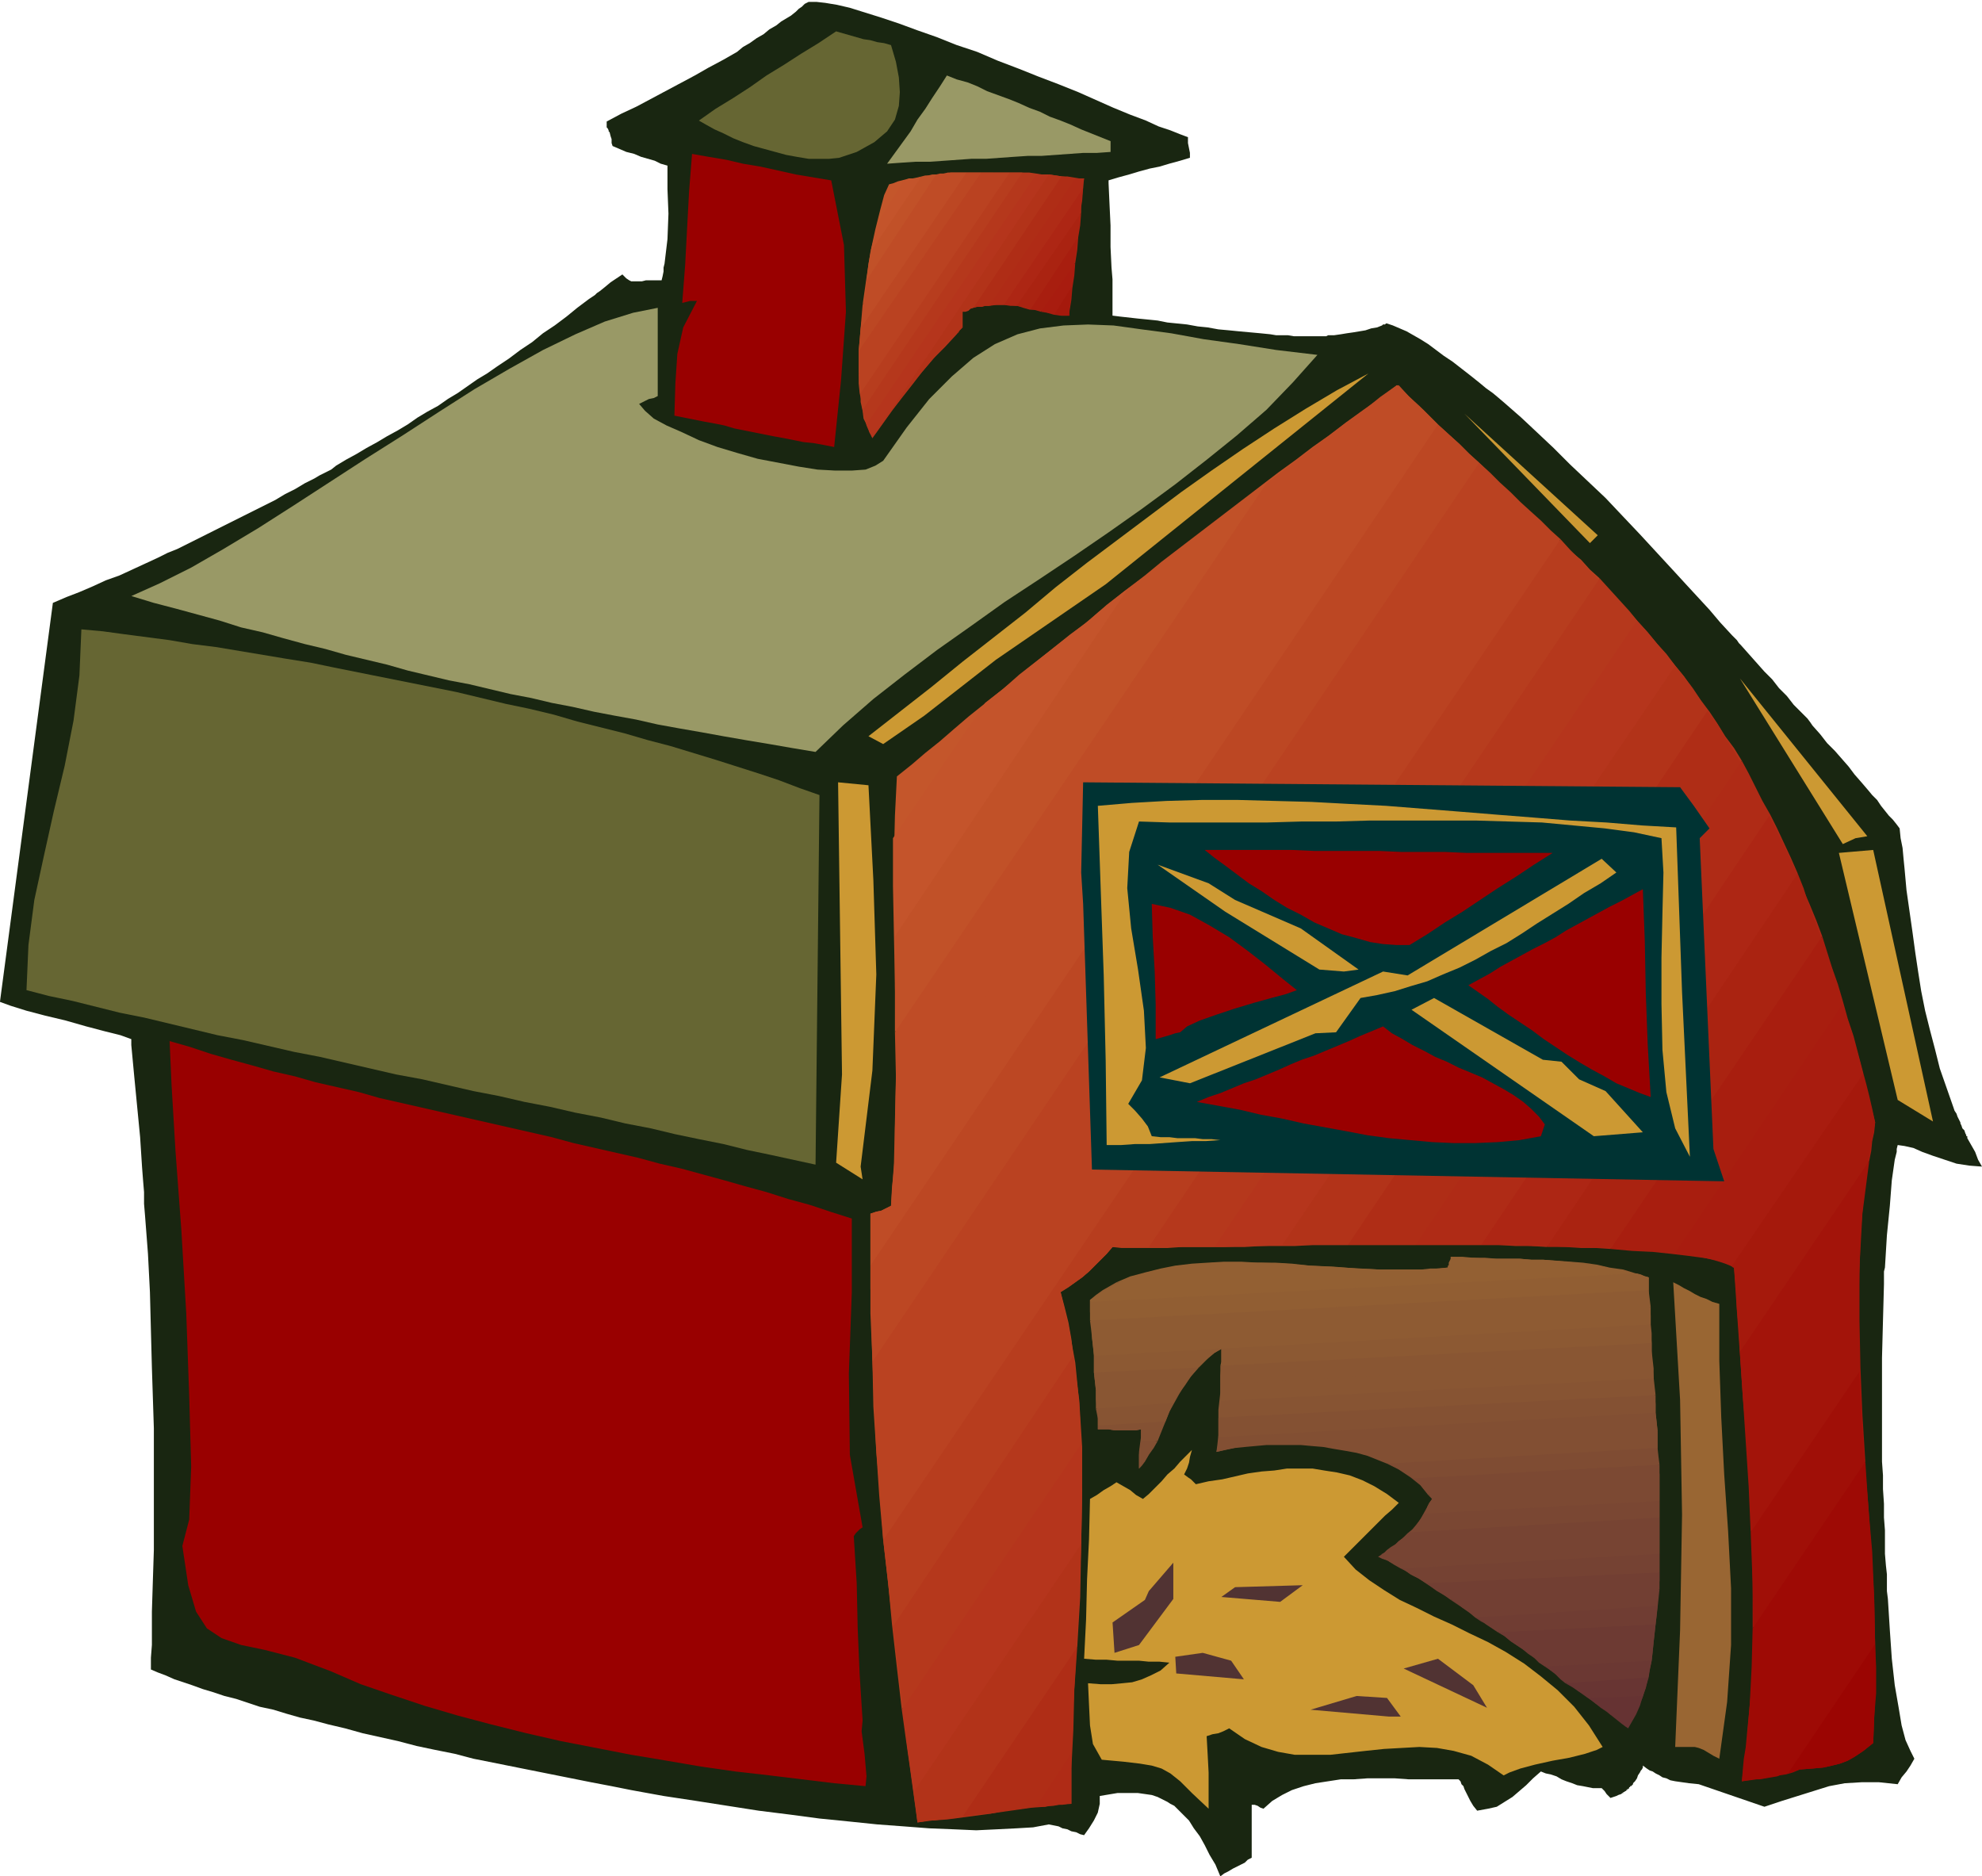<svg xmlns="http://www.w3.org/2000/svg" width="2.022in" height="1.914in" fill-rule="evenodd" stroke-linecap="round" preserveAspectRatio="none" viewBox="0 0 2022 1914"><style>.pen1{stroke:none}.brush3{fill:#633}.brush6{fill:#6d3a33}.brush8{fill:#723f33}.brush10{fill:#743}.brush12{fill:#7c4933}.brush14{fill:#824f33}.brush17{fill:#895633}.brush19{fill:#8e5b33}.brush21{fill:#936033}.brush22{fill:#c4562b}.brush23{fill:#c4542b}.brush24{fill:#c15128}.brush25{fill:#bf4c26}.brush26{fill:#bc4723}.brush27{fill:#ba4221}.brush28{fill:#b73d1e}.brush29{fill:#b5381c}.brush30{fill:#b5351c}.brush31{fill:#b23319}.brush32{fill:#af2d16}.brush33{fill:#af2b16}.brush34{fill:#ad2614}.brush35{fill:#aa2311}.brush36{fill:#a81e0f}.brush37{fill:#a81c0f}.brush38{fill:#a5190c}.brush39{fill:#a3140a}.brush41{fill:#9e0a05}.brush44{fill:#c93}.brush45{fill:#513333}.brush46{fill:#900}.brush48{fill:#663}.brush49{fill:#996}</style><path d="m1800 1843 18-6 16-5 16-5 16-5 16-3 17-1h18l19 2 4-7 5-6 4-6 4-7-4-8-5-11-4-15-3-18-4-23-3-27-2-29-2-32-1-8v-17l-1-9-1-12v-24l-1-13v-14l-1-15v-14l-1-14v-106l1-38 1-37v-13l1-4 2-33 3-30 2-26 3-21 1-4 1-4v-3l1-4 7 1 9 2 9 4 11 4 12 4 12 4 13 2 13 1-4-7-3-8-4-7-4-7v-2h-1v-1l-1-2-1-3-2-2-1-3-1-2v-1l-1-2-1-2-1-2-1-3-2-3-1-3-7-20-7-20-5-20-5-19-5-20-4-20-3-19-3-20-3-22-3-21-3-21-2-22-1-10-1-11-2-10-1-10-3-4-4-5-4-4-4-5-4-5-4-6-5-5-5-6-6-7-7-8-6-8-7-8-7-8-8-8-7-9-8-9-2-3-3-4-3-3-3-3-8-8-7-9-8-8-7-9-8-8-8-9-8-9-8-9-2-2-2-3-3-3-2-2-12-13-11-13-12-13-12-13-11-12-12-13-12-13-12-13-18-19-17-18-18-17-18-17-17-17-17-16-16-15-16-14-7-6-6-5-7-5-6-5-10-8-9-7-9-7-9-6-8-6-8-6-8-5-7-4-7-4-7-3-7-3-6-2h-1l-1 1h-2l-1 1-5 2-6 1-6 2-6 1-6 1-7 1-6 1-7 1h-6l-2 1h-33l-6-1h-12l-6-1-10-1-11-1-11-1-10-1-11-1-11-2-10-1-11-2-10-1-10-1-10-2-10-1-10-1-9-1-9-1-8-1v-37l-1-12-1-21v-22l-1-21-1-22v-3l10-3 11-3 10-3 11-3 10-2 10-3 11-3 10-3v-5l-1-5-1-5v-6l-8-3-10-4-12-4-13-6-16-6-17-7-18-8-18-8-20-8-21-8-20-8-21-8-21-9-21-7-20-8-20-7-19-7-18-6-16-5-16-5-13-3-12-2-9-1h-8l-4 2-3 3-3 2-3 3-5 4-5 3-5 3-5 4-7 4-6 5-7 4-7 5-7 4-6 5-7 4-7 4-15 8-14 8-15 8-15 8-15 8-15 8-15 7-15 8v6l1 1 1 2v1l1 1 1 4 1 3v4l1 3 7 3 7 3 8 2 7 3 7 2 7 2 6 3 7 2v24l1 25-1 26-3 25-1 4v4l-1 5-1 4h-16l-4 1h-11l-2-1-3-2-2-2-2-2-6 4-6 4-6 5-5 4-3 2-2 2-3 2-3 2-12 9-11 9-12 9-12 8-11 9-12 8-12 9-12 8-10 7-10 6-10 7-10 7-10 6-10 7-11 6-10 6-10 7-10 6-11 6-10 6-11 6-10 6-11 6-10 6-5 4-6 3-6 3-5 3-10 5-10 6-10 5-10 6-10 5-10 5-10 5-10 5-10 5-10 5-10 5-10 5-10 5-10 5-10 4-10 5-13 6-13 6-13 6-14 5-13 6-14 6-13 5-14 6-54 407 11 4 16 5 19 5 21 5 21 6 19 5 16 4 11 4v6l3 32 3 31 3 31 2 31 1 13 1 12v12l1 12 3 39 2 39 1 39 1 38 1 31 1 31v124l-1 31-1 32v34l-1 13v12l7 3 8 3 9 4 9 3 9 3 11 4 10 3 12 4 12 3 12 4 12 4 14 3 13 4 14 4 14 3 15 4 17 4 18 5 18 4 18 4 19 5 19 4 20 4 19 5 20 4 20 4 20 4 20 4 20 4 20 4 21 4 20 4 33 6 33 5 32 5 32 5 32 4 30 4 30 3 29 3 27 2 26 2 25 1 23 1 21-1 20-1 17-1 16-3 5 1 5 1 4 2 5 1 4 2 5 1 4 2 4 1 5-7 5-8 4-8 2-9v-8l6-1 6-1 6-1h21l7 1 7 1 6 2 6 3 4 2 3 2 4 2 3 3 6 6 6 6 5 8 6 8 5 9 5 10 6 10 5 12 4-3 4-2 5-3 4-2 4-2 4-2 3-3 4-2v-54h3l3 1 3 2 3 1 9-8 10-6 10-5 12-4 12-3 13-2 13-2h13l14-1h28l14 1h51l2 2 1 3 2 2 1 3 3 6 3 6 3 5 4 5 11-2 9-2 8-5 8-5 7-6 7-6 7-7 8-7 5 2 5 1 6 2 5 3 5 2 6 2 5 2 6 1 5 1 5 1h9l3 3 2 3 2 2 2 2 3-1 3-1 2-1 3-1 1-1h1v-1h1l1-1h1v-1h1v-1h1l1-1v-1h1v-1h1l1-1 1-1v-1l2-2 2-3 1-3 2-3 1-2 1-1 1-2v-2l4 3 3 2 3 1 3 2 4 2 3 2 4 1 4 2 5 1 7 1 7 1 10 1 67 23z" class="pen1" style="fill:#192611"/><path d="m1620 1732 7 5 6 5 6 4 5 4 5 4 5 4 4 3 3 2 4-7 4-7 4-9 3-10-56 2z" class="pen1 brush3"/><path d="m1597 1717 7 4 6 4 7 5 6 4 5 4 6 4 5 3 4 4 25-1 4-8 4-9 3-10 3-10-85 6z" class="pen1 brush3"/><path d="m1576 1700 6 4 6 4 6 5 5 4 6 4 5 4 5 3 5 4 56-2 3-8 2-9 2-9 2-10-109 6z" class="pen1" style="fill:#683533"/><path d="m1553 1682 6 4 6 5 6 4 5 4 6 5 5 4 5 5 5 4 85-6 1-8 2-9 1-9 1-10-134 7z" class="pen1" style="fill:#6b3833"/><path d="m1528 1665 7 4 6 5 6 4 6 4 6 5 6 4 5 5 6 4 109-6 1-9 1-10 1-9 1-9-161 8z" class="pen1 brush6"/><path d="m1505 1650 6 4 6 3 6 4 6 4 6 4 6 5 6 4 6 4 134-7 1-9 1-9 1-9 1-10-186 12z" class="pen1 brush6"/><path d="m1480 1632 6 4 6 4 6 4 6 4 6 4 6 5 6 4 6 4 161-8 1-8 1-9 1-9 1-10-213 11z" class="pen1" style="fill:#703d33"/><path d="m1455 1615 6 4 6 4 6 4 7 4 6 4 6 5 7 5 6 5 186-12v-8l1-9 1-9v-8l-238 11z" class="pen1 brush8"/><path d="m1429 1600 6 3 6 4 6 3 6 4 6 4 7 5 7 4 7 5 213-11v-36l-264 15z" class="pen1 brush8"/><path d="m1455 1615-8-5-8-4-7-5-7-4-6-3-5-3-4-2-4-1 2-1 2-2 2-1 3-1 278-16v37l-238 11z" class="pen1" style="fill:#754233"/><path d="m1429 1600-7-4-6-4-6-2-4-2 5-3 4-4 4-3 5-3 3-3 4-3 4-3 3-3 255-15v37l-264 15z" class="pen1 brush10"/><path d="m1453 1544-4 6-4 5-4 5-5 4-5 5-5 4-5 5-6 5 278-16v-36l-240 13z" class="pen1 brush10"/><path d="m1438 1563 7-7 5-8 5-9 6-10-1-1-1-1-1-1-1-1 236-11v34l-255 15z" class="pen1" style="fill:#7a4733"/><path d="m1453 1544 2-3 1-4 2-4 3-4-4-6-5-5-4-5-6-5 251-14v37l-240 13z" class="pen1 brush12"/><path d="m1415 1493 6 3 6 3 6 4 6 4 5 4 5 4 4 5 4 5 236-11v-10l-1-9-1-9v-9l-276 16z" class="pen1 brush12"/><path d="m1363 1477 12 2 11 3 11 3 10 4 10 4 9 5 8 5 8 5 251-14-1-8-1-9v-17l-328 17zm-193 10-2 3-1 2-2 3-3 3v-9l8-2z" class="pen1" style="fill:#7f4c33"/><path d="m1415 1493-10-4-10-4-11-3-11-2-12-2-11-2-12-1-11-1h-35l-11 1-11 1-10 1-10 2-9 2 1-4 1-4v-7l446-25 1 9 1 9v18l-276 16zm-234-23-4 7-5 7-4 7-6 7v-14l1-7 1-7h17z" class="pen1 brush14"/><path d="m1363 1477-16-2-16-2h-48l-15 2-14 3-13 3 1-8 1-9v-18l446-23v18l1 9 1 10-328 17zm-193 10 5-9 5-10 4-9 5-9-69 4v4h11l6 1h22l5-1v8l-1 7-1 8v8l8-2z" class="pen1 brush14"/><path d="m1245 1429-1 9-1 9v19l446-25v-9l-1-9-1-8v-9l-442 23zm-64 41 4-10 4-10 4-10 4-9-79 6 1 5 1 5v11h11l6 1h22l5-1v12h17z" class="pen1" style="fill:#845133"/><path d="M1245 1412v8l-1 9-1 9v8l446-23-1-9-1-9-1-9-1-9-440 25zm-56 38 4-10 5-9 5-9 5-8-90 4v9l1 9 1 9v9l69-4z" class="pen1" style="fill:#875433"/><path d="M1245 1393v36l442-23v-10l-1-9-1-9v-8l-440 23zm-48 38 5-9 7-9 6-9 8-9-107 5 1 9 1 9v19l79-6z" class="pen1 brush17"/><path d="M1245 1412v-9l1-9v-18l-7 4-6 5-5 4-5 5-4 5-4 5-4 5-3 5-90 4-1-9-1-9v-17l568-32 1 9v27l-440 25z" class="pen1 brush17"/><path d="m1245 1393 1-4v-13l-7 4-6 5-5 5-5 5-107 5v-18l-1-9-1-9 570-31v27l1 10-440 23z" class="pen1" style="fill:#8c5933"/><path d="m1112 1347 1 8 1 9 1 9 1 10 568-32v-9l-1-9-1-9v-8l-570 31z" class="pen1 brush19"/><path d="M1112 1328v10l1 9 1 9v8l570-31-1-8-1-8v-14l-4-1-4-2-4-1h-4l-554 29z" class="pen1 brush19"/><path d="M1112 1347v-21l6-5 7-5 7-4 7-4 267-13h44l9-1h9l9-1v-2h1l96-6 14 1 14 1 13 1 14 2 13 3 14 2 13 4 13 4v13l-570 31z" class="pen1" style="fill:#915e33"/><path d="M1112 1328v-2l19-12 19-9 21-7 22-5 23-3 23-2h48l24 1 24 2 25 1 24 2 24 1h47l22-2 1-2 1-3 1-3v-3h12l11 1h12l12 1h24l11 1h12l12 1 12 1 11 1 12 2 11 1 12 3 11 2 11 3-554 29z" class="pen1 brush21"/><path d="m1406 1295-17-1-18-1-17-1-18-1-18-2-17-1h-18l-17-1h-17l-17 1-16 1-17 2-15 3-16 4-15 4-14 6 267-13zm72-4v-3l1-2 1-2v-2l12 1h11l12 1h35l12 1h12l-96 6z" class="pen1 brush21"/><path d="m1151 600-15 12-15 12-14 12-15 11-15 12-15 12-15 12-14 12-15 12-15 12-15 12-14 12-15 13-15 12-14 12-15 12-2 40-1 41v41l1 41 238-355z" class="pen1 brush22"/><path d="m1005 717 18-14 17-15 18-14 18-14 18-14 18-14 17-15 18-14 18-13 18-14 18-14 18-14 19-14 18-14 18-13 18-14-379 560v-50l-1-49-1-50v-49l94-138z" class="pen1 brush23"/><path d="M1427 393h-2l-17 13-17 12-18 13-17 13-17 12-17 13-18 13-17 13-17 13-17 13-17 13-17 13-17 13-17 13-17 14-17 13-238 355v50l1 50v49l-1 49 514-760z" class="pen1 brush24"/><path d="m1467 433-5-5-5-5-5-5-6-5-5-5-5-5-5-5-6-5-17 12-16 13-17 12-16 12-17 13-16 12-17 13-17 13-379 560 1 45-1 45-1 44-3 43-6 3-4 2-5 1-6 2v53l579-858z" class="pen1 brush25"/><path d="m1427 393 10 11 11 10 10 10 10 10 11 10 10 9 10 10 10 9-619 917-1-38-1-37v-76l6-2 5-1 4-2 6-3 1-19 2-19 1-19v-20l514-760z" class="pen1 brush25"/><path d="m1467 433 11 10 11 10 10 10 11 10 10 10 10 10 9 10 10 9-655 969-3-46-1-48-2-47v-49l579-858z" class="pen1 brush26"/><path d="m1509 472 11 10 10 10 11 10 10 10 11 10 10 9 10 10 10 9-691 1021-4-45-3-45-2-46-2-46 619-917z" class="pen1 brush27"/><path d="m1549 512 11 10 11 10 10 10 11 10 10 10 11 9 9 10 10 9-460 682h-37l-6 7-6 6-6 6-6 6-7 6-7 5-7 5-8 5 4 15 4 16 3 17 2 17-184 276-5-44-5-45-3-45-4-44 655-969z" class="pen1 brush27"/><path d="m1592 550 10 11 10 10 10 11 10 10 10 11 9 10 10 10 9 10-431 639h-33l-15 1h-47l-9-1-6 7-6 6-6 6-6 6-7 6-7 5-7 5-8 5 8 34 7 38 4 41 2 42-183 271-5-43-5-44-4-43-5-43 691-1021z" class="pen1 brush28"/><path d="m1632 590 10 11 10 11 10 11 9 11 10 11 9 11 10 11 9 12-401 591-21 1h-19l-19 1h-77l460-682zM932 1828l-6-43-5-42-5-42-5-42 184-276 6 45 3 48v49l-1 50-171 253z" class="pen1 brush29"/><path d="m1670 633 10 11 10 12 9 11 10 12 9 11 8 12 8 11 8 12-367 545h-36l-18 1h-34l-17 1h-31l431-639zM920 1744l4 29 4 28 4 29 4 29 6-1 5-1h6l6-1 5-1 6-1h6l6-1 117-173 3-51 1-53 1-52-1-51-183 271z" class="pen1 brush30"/><path d="m1709 679 9 11 9 12 8 12 9 12 8 12 8 13 9 12 8 13-333 494h-136l401-591zM932 1828l1 8 1 7 1 8 1 8 15-2 15-1 15-2 15-2 15-2 15-3 16-2 15-2 36-55 2-49 3-53 3-55 2-56-171 253z" class="pen1 brush31"/><path d="m1742 725 9 12 8 13 8 13 8 13 8 14 7 14 8 14 7 14-294 438h-136l367-545zM982 1853l14-2 14-1 14-2 14-2 14-2 14-1 13-2 14-1v-36l2-39 1-41 3-44-117 173z" class="pen1 brush32"/><path d="m1777 776 7 13 7 14 7 14 8 14 7 14 7 15 7 15 7 16-256 381-16-1h-16l-17-1h-85l333-494zm-720 1067h9l4-1h5l5-1h4l5-1h4v-52l-36 55z" class="pen1 brush33"/><path d="m1805 832 7 14 7 14 7 15 7 15 6 16 7 16 7 17 6 16-216 319-15-1h-15l-16-1-16-1h-17l-17-1h-36l294-438z" class="pen1 brush34"/><path d="m1834 891 6 15 5 16 6 16 6 16 6 17 6 17 5 18 6 18-171 254-14-1-14-2-16-1-16-1h-17l-17-1h-37l256-381z" class="pen1 brush35"/><path d="m1859 955 5 16 5 16 6 17 5 17 5 18 6 18 5 19 5 19-134 196-8-3-10-3-12-2-15-2-17-2-19-2-21-1-22-2 216-319z" class="pen1 brush36"/><path d="m1907 1184 2-10 1-10 2-9 1-10-4-16-4-16-4-16-4-16-4-14-4-15-5-14-4-14-171 254 11 2 9 1 10 2 8 2 7 2 6 2 5 2 4 2 2 22 1 21 2 22 1 21 132-195z" class="pen1 brush37"/><path d="m1897 1299 1-38 3-38 5-39 7-39-3-14-3-13-3-12-3-11-134 196v1l1 1h1l3 45 3 43 3 44 4 45 115-171z" class="pen1 brush38"/><path d="m1907 1184-7 54-3 54-1 54 1 53-111 164-2-46-3-46-3-46-3-46 132-195z" class="pen1 brush39"/><path d="M1897 1299v48l1 48 2 48 3 48-115 170v-48l-1-48-2-47-3-48 115-171z" class="pen1 brush39"/><path d="m1897 1399 2 45 3 46 4 45 3 46-127 190 5-52 2-52-1-52-2-52 111-164z" class="pen1" style="fill:#a00f07"/><path d="m1903 1491 3 46 4 46 2 47 1 47-89 132-6 1-5 2-6 1-6 1-6 1h-6l-6 1-6 1 5-39 3-39 2-39 1-39 115-170z" class="pen1 brush41"/><path d="m1836 1805 13-1 11-1 9-2 8-2 8-3 7-4 9-6 10-8 2-50v-49l-1-49-3-49-127 190-1 11-2 12-1 11-1 12 8-1 7-1 8-1 7-2 8-1 7-1 7-2 7-3z" class="pen1 brush41"/><path d="m1836 1805 13-1 11-1 9-2 8-2 8-3 7-4 9-6 10-8 1-26 2-25v-26l-1-24-89 132 3-1 3-1 3-1 3-1z" class="pen1" style="fill:#9b0502"/><path d="m1754 1794 8-58 4-58v-58l-3-58-4-58-3-58-2-58v-58l-7-2-6-3-6-2-6-3-5-3-6-3-5-3-6-3 7 120 2 117-2 118-5 119h20l4 1 5 2 5 3 5 3 6 3z" class="pen1" style="fill:#963"/><path d="m1534 1811 6-3 11-4 15-4 18-4 17-3 16-4 12-4 6-3-14-22-15-19-17-17-17-14-17-13-19-12-18-10-19-9-18-9-18-8-18-9-17-8-16-10-15-10-14-11-12-13 7-7 6-6 7-7 8-8 7-7 7-7 7-6 7-7-12-9-13-8-12-6-13-5-13-3-13-2-12-2h-26l-13 2-13 1-14 2-13 3-13 3-14 2-13 3-3-3-2-2-3-2-4-3 3-6 2-6 1-6 2-7-6 6-6 6-6 7-7 6-6 7-7 7-6 6-6 5-7-4-6-5-7-4-7-4-6 4-7 4-7 5-7 4-1 41-2 41-1 41-2 40 12 1h11l11 1h22l10 1h11l10 1-9 8-10 5-9 4-10 3-10 1-11 1h-11l-13-1 1 22 1 21 3 19 9 16 22 2 17 2 12 2 10 3 9 5 10 8 12 12 17 16v-37l-1-19-1-18 6-2 6-1 5-2 6-3 16 11 17 8 17 5 17 3h36l18-2 18-2 19-2 18-1 18-1 18 1 17 3 18 5 17 9 16 11z" class="pen1 brush44"/><path d="m1517 1742-14-23-36-27-35 10 85 40zm-100 9h12l-14-19-31-2-47 14 80 7z" class="pen1 brush45"/><path d="m883 1822 1-10-2-23-3-23 1-11-3-47-2-47-1-46-3-48 2-3 2-2 2-2 3-2-13-74-1-83 3-83v-75l-22-7-21-7-22-6-22-7-22-6-21-6-22-6-22-6-22-5-22-6-22-5-22-5-22-5-22-6-22-5-22-5-22-5-22-5-22-5-22-5-22-5-22-5-21-6-22-5-22-5-21-6-22-5-21-6-22-6-21-6-21-7-21-6 2 45 4 67 6 81 5 85 3 84 2 72-2 54-7 27 6 40 8 27 11 17 15 10 20 7 24 5 31 8 37 14 30 13 32 11 33 11 34 10 34 9 36 9 35 8 36 7 36 7 36 6 35 6 35 5 35 4 33 4 33 4 32 3z" class="pen1 brush46"/><path d="m1269 1713-13-19-29-8-28 4 1 17 69 6zm-107-35 35-47v-37l-25 29-4 9-33 23 2 31 25-8zm144-44 23-17-69 2-14 10 60 5z" class="pen1 brush45"/><path d="m1759 1205-11-33-14-317 10-10-16-23-14-19-609-5-2 92 2 32 9 271 645 12z" class="pen1" style="fill:#033"/><path d="m1724 1180-4-84-4-84-3-84-3-84-35-2-36-3-37-2-37-3-38-3-37-3-38-3-38-3-39-2-37-2-38-1-37-1h-37l-36 1-35 2-35 3 3 87 3 86 2 87 1 86h15l14-1h15l14-1 14-1 15-1h14l15-1-9-1h-9l-8-1h-18l-8-1h-9l-9-1-4-10-6-8-7-8-7-7 14-24 4-33-2-38-6-42-7-42-4-41 2-37 10-31 31 1h100l35-1h35l35-1h107l34 1 34 1 32 3 32 3 30 4 28 6 2 35-1 41-1 46v47l1 47 4 43 9 37 15 29zm248-36-61-277-35 3 60 252 36 22z" class="pen1 brush44"/><path d="m1676 1155-38-42-27-12-18-18-19-2-111-63-23 12 186 129 50-4z" class="pen1 brush44"/><path d="m1576 1147-6-8-8-8-8-7-10-7-10-6-11-6-11-6-12-5-12-5-12-6-12-5-11-6-12-6-10-6-11-6-9-7-12 5-12 5-11 5-12 5-12 5-12 5-12 4-12 5-11 5-12 5-12 5-12 4-12 5-12 5-12 4-12 5 22 4 22 4 21 5 22 4 22 5 22 4 22 4 21 4 22 3 22 2 22 2 22 1h22l23-1 22-2 22-4 1-3 1-3 1-3 1-3z" class="pen1 brush46"/><path d="m880 1203-2-13 12-98 4-98-3-96-5-97-31-3 4 298-6 90 27 17z" class="pen1 brush44"/><path d="m1684 1119-3-53-2-53-1-53-2-53-11 6-11 6-12 6-11 6-11 6-11 6-11 6-11 7-11 6-12 6-11 6-11 6-11 6-11 7-11 6-11 6 10 7 10 7 10 8 11 8 12 8 12 8 12 9 12 8 12 8 13 8 12 7 13 7 12 7 12 5 12 5 11 4z" class="pen1 brush46"/><path d="m832 1188 1-94 1-94 1-94 1-95-20-7-21-8-21-7-22-7-22-7-23-7-23-7-23-6-24-7-24-6-24-6-24-7-25-6-24-5-25-6-25-6-25-5-25-5-25-5-25-5-25-5-24-5-25-4-24-4-24-4-24-4-24-3-23-4-23-3-23-3-22-3-22-2-2 47-6 46-9 46-11 46-10 45-10 46-6 46-2 46 23 6 24 5 24 6 24 6 25 5 25 6 25 6 25 6 26 5 26 6 26 6 26 5 26 6 26 6 26 6 27 5 26 6 26 6 26 5 26 6 26 5 26 6 26 5 25 6 26 5 25 6 24 5 25 5 24 6 24 5 23 5 23 5z" class="pen1 brush48"/><path d="m1214 1105 128-51 21-1 25-35 17-3 18-4 16-5 17-5 16-7 17-7 16-8 16-9 16-8 16-10 15-10 16-10 16-10 16-11 17-10 16-11-15-14-198 119-25-4-228 108 31 6z" class="pen1 brush44"/><path d="m1204 1053 7-6 13-6 17-6 18-6 20-6 18-5 15-4 11-4-15-12-17-14-18-14-19-14-20-12-20-11-20-7-19-4 1 34 2 35 1 34v35l7-2 7-2 6-2 5-1z" class="pen1 brush46"/><path d="m1371 991 15-2-59-42-67-29-27-17-52-19 69 48 96 59 25 2z" class="pen1 brush44"/><path d="m1438 964 18-11 18-12 18-11 18-12 18-12 19-12 18-12 19-12h-88l-22-1h-45l-22-1h-66l-23-1h-89l10 8 11 8 12 9 12 9 13 8 13 9 13 8 14 7 14 8 14 6 14 6 15 4 14 4 13 2 14 1h13z" class="pen1 brush46"/><path d="m1893 855 12-2-130-161 105 169 13-6zm-992-96 42-29 73-57 112-77 268-215-32 17-32 19-32 20-32 21-32 22-31 22-32 24-32 24-32 24-32 25-31 26-32 25-32 25-32 26-32 25-32 25 15 8z" class="pen1 brush44"/><path d="m832 767 28-27 31-27 32-25 33-25 34-24 35-25 35-23 36-24 35-24 34-24 34-25 32-25 31-25 30-26 27-28 25-28-42-5-38-6-36-5-33-6-30-4-29-4-26-1-25 1-24 3-23 6-23 10-22 14-22 19-23 23-23 29-24 34-8 5-10 4-14 1h-17l-18-1-19-3-21-4-21-4-21-6-20-6-19-7-17-8-16-7-13-7-9-8-6-7 6-3 4-2 5-1 4-2v-90l-25 5-29 9-30 13-33 16-34 19-36 21-36 23-37 24-38 24-37 24-37 24-36 23-35 21-33 19-32 16-29 13 23 7 23 6 22 6 22 6 22 7 22 5 21 6 22 6 21 5 21 6 21 5 21 5 21 6 21 5 21 5 21 4 21 5 21 5 21 4 21 5 21 4 22 5 21 4 22 4 22 5 22 4 23 4 22 4 23 4 24 4 23 4 24 4z" class="pen1 brush49"/><path d="m1630 546-136-124 128 132 8-8z" class="pen1 brush44"/><path d="m851 456 7-68 5-70-2-68-13-66-18-3-18-3-18-4-18-4-18-3-17-4-18-3-17-3-3 38-2 37-2 38-3 39 4-1 4-1h7l-14 27-6 27-2 30-1 33 10 2 10 2 10 2 11 2 10 2 10 3 10 2 10 2 10 2 10 2 11 2 10 2 10 2 10 1 11 2 10 2z" class="pen1 brush46"/><path d="m940 180-4 1-5 1h-4l-3 1-4 1-4 1-5 2-4 1-5 11-4 15-5 20-5 23 52-77z" class="pen1 brush22"/><path d="m922 184 4-1 5-1h4l4-1 4-1 4-1h4l4-1-71 108 2-17 3-16 4-15 3-12 26-42z" class="pen1 brush23"/><path d="m940 180 4-1h3l4-1h8l4-1h3l4-1-90 135 2-14 2-14 2-13 2-13 52-77z" class="pen1 brush24"/><path d="m955 178 4-1h4l4-1h19L878 335l2-13 1-12 2-12 1-12 71-108z" class="pen1 brush25"/><path d="M970 176h31L876 358l1-11 1-12 1-12 1-12 90-135z" class="pen1 brush25"/><path d="M986 176h28L876 381v-23l1-11 1-12 108-159z" class="pen1 brush26"/><path d="M1001 176h29L878 401l-1-10-1-11v-22l125-182z" class="pen1 brush27"/><path d="M1014 176h29L880 418l-1-8-2-9-1-10v-10l138-205z" class="pen1 brush27"/><path d="M1030 176h12l8 1 7 1-173 255-3-6-1-8-2-9v-9l152-225z" class="pen1 brush28"/><path d="m894 441-1 1-2 2-1 1v2l-3-6-3-7-2-8-2-8 163-242h7l7 1 6 1h7L894 441z" class="pen1 brush29"/><path d="m976 341-12 13-12 12-11 13-10 13-11 14-10 13-10 14-10 14-1-3-2-3-1-4-2-4 173-255h14l6 1 6 1-90 134-3 1-2 2-3 1h-3v14l-6 9z" class="pen1 brush30"/><path d="m894 441 10-14 10-14 11-14 10-13 12-14 11-13 12-13 12-12v-16l7-3 7-2 7-1h6l88-130-6-1-7-1-7-1-7-1-176 263z" class="pen1 brush31"/><path d="m976 341 2-2 1-2 2-2 1-1v-2l-6 9zm48-30h-11l-4 1h-4l-3 1h-5l-4 1 90-134h6l6 1 6 1h5l-1 3v7l-81 119z" class="pen1 brush32"/><path d="m1037 312-7-1h-13l-8 1 88-130h9l-1 9-1 8-1 9v9l-66 95z" class="pen1 brush33"/><path d="m1051 316-7-2-6-2h-7l-7-1 81-119-1 13-2 12-1 13-2 13-48 73z" class="pen1 brush34"/><path d="m1062 318-7-2-6-1-6-2-6-1 66-95-1 13-2 12-1 13-2 13-35 50z" class="pen1 brush35"/><path d="m1076 320-7-1-6-2-6-1h-6l48-73-1 13-2 12-1 13-2 12-17 27z" class="pen1 brush36"/><path d="M1089 322h-7l-7-1-7-2-6-1 35-50-1 13-2 13-1 12-2 12-2 4z" class="pen1 brush37"/><path d="m1076 320 3 1 4 1h8v-7l1-8 1-7v-7l-17 27z" class="pen1 brush38"/><path d="M1089 322h2v-4l-2 4z" class="pen1 brush39"/><path d="M1133 155v-11l-10-4-10-4-10-4-11-5-10-4-11-4-10-5-11-4-11-5-10-4-11-4-11-4-10-5-10-4-11-3-10-4-7 11-8 12-7 11-8 11-7 12-8 11-8 11-8 11 14-1 15-1h14l15-1 14-1 14-1h15l14-1 14-1 15-1h14l14-1 14-1 14-1h14l14-1z" class="pen1 brush49"/><path d="m874 155 18-10 13-11 8-12 4-14 1-14-1-15-3-16-5-17-7-2-7-1-7-2-7-1-7-2-7-2-7-2-7-2-18 12-18 11-17 11-18 11-17 12-17 11-18 11-17 12 7 4 9 5 9 4 10 5 10 4 11 4 11 3 11 3 11 3 11 2 12 2h21l10-1 9-3 9-3z" class="pen1 brush48"/></svg>
